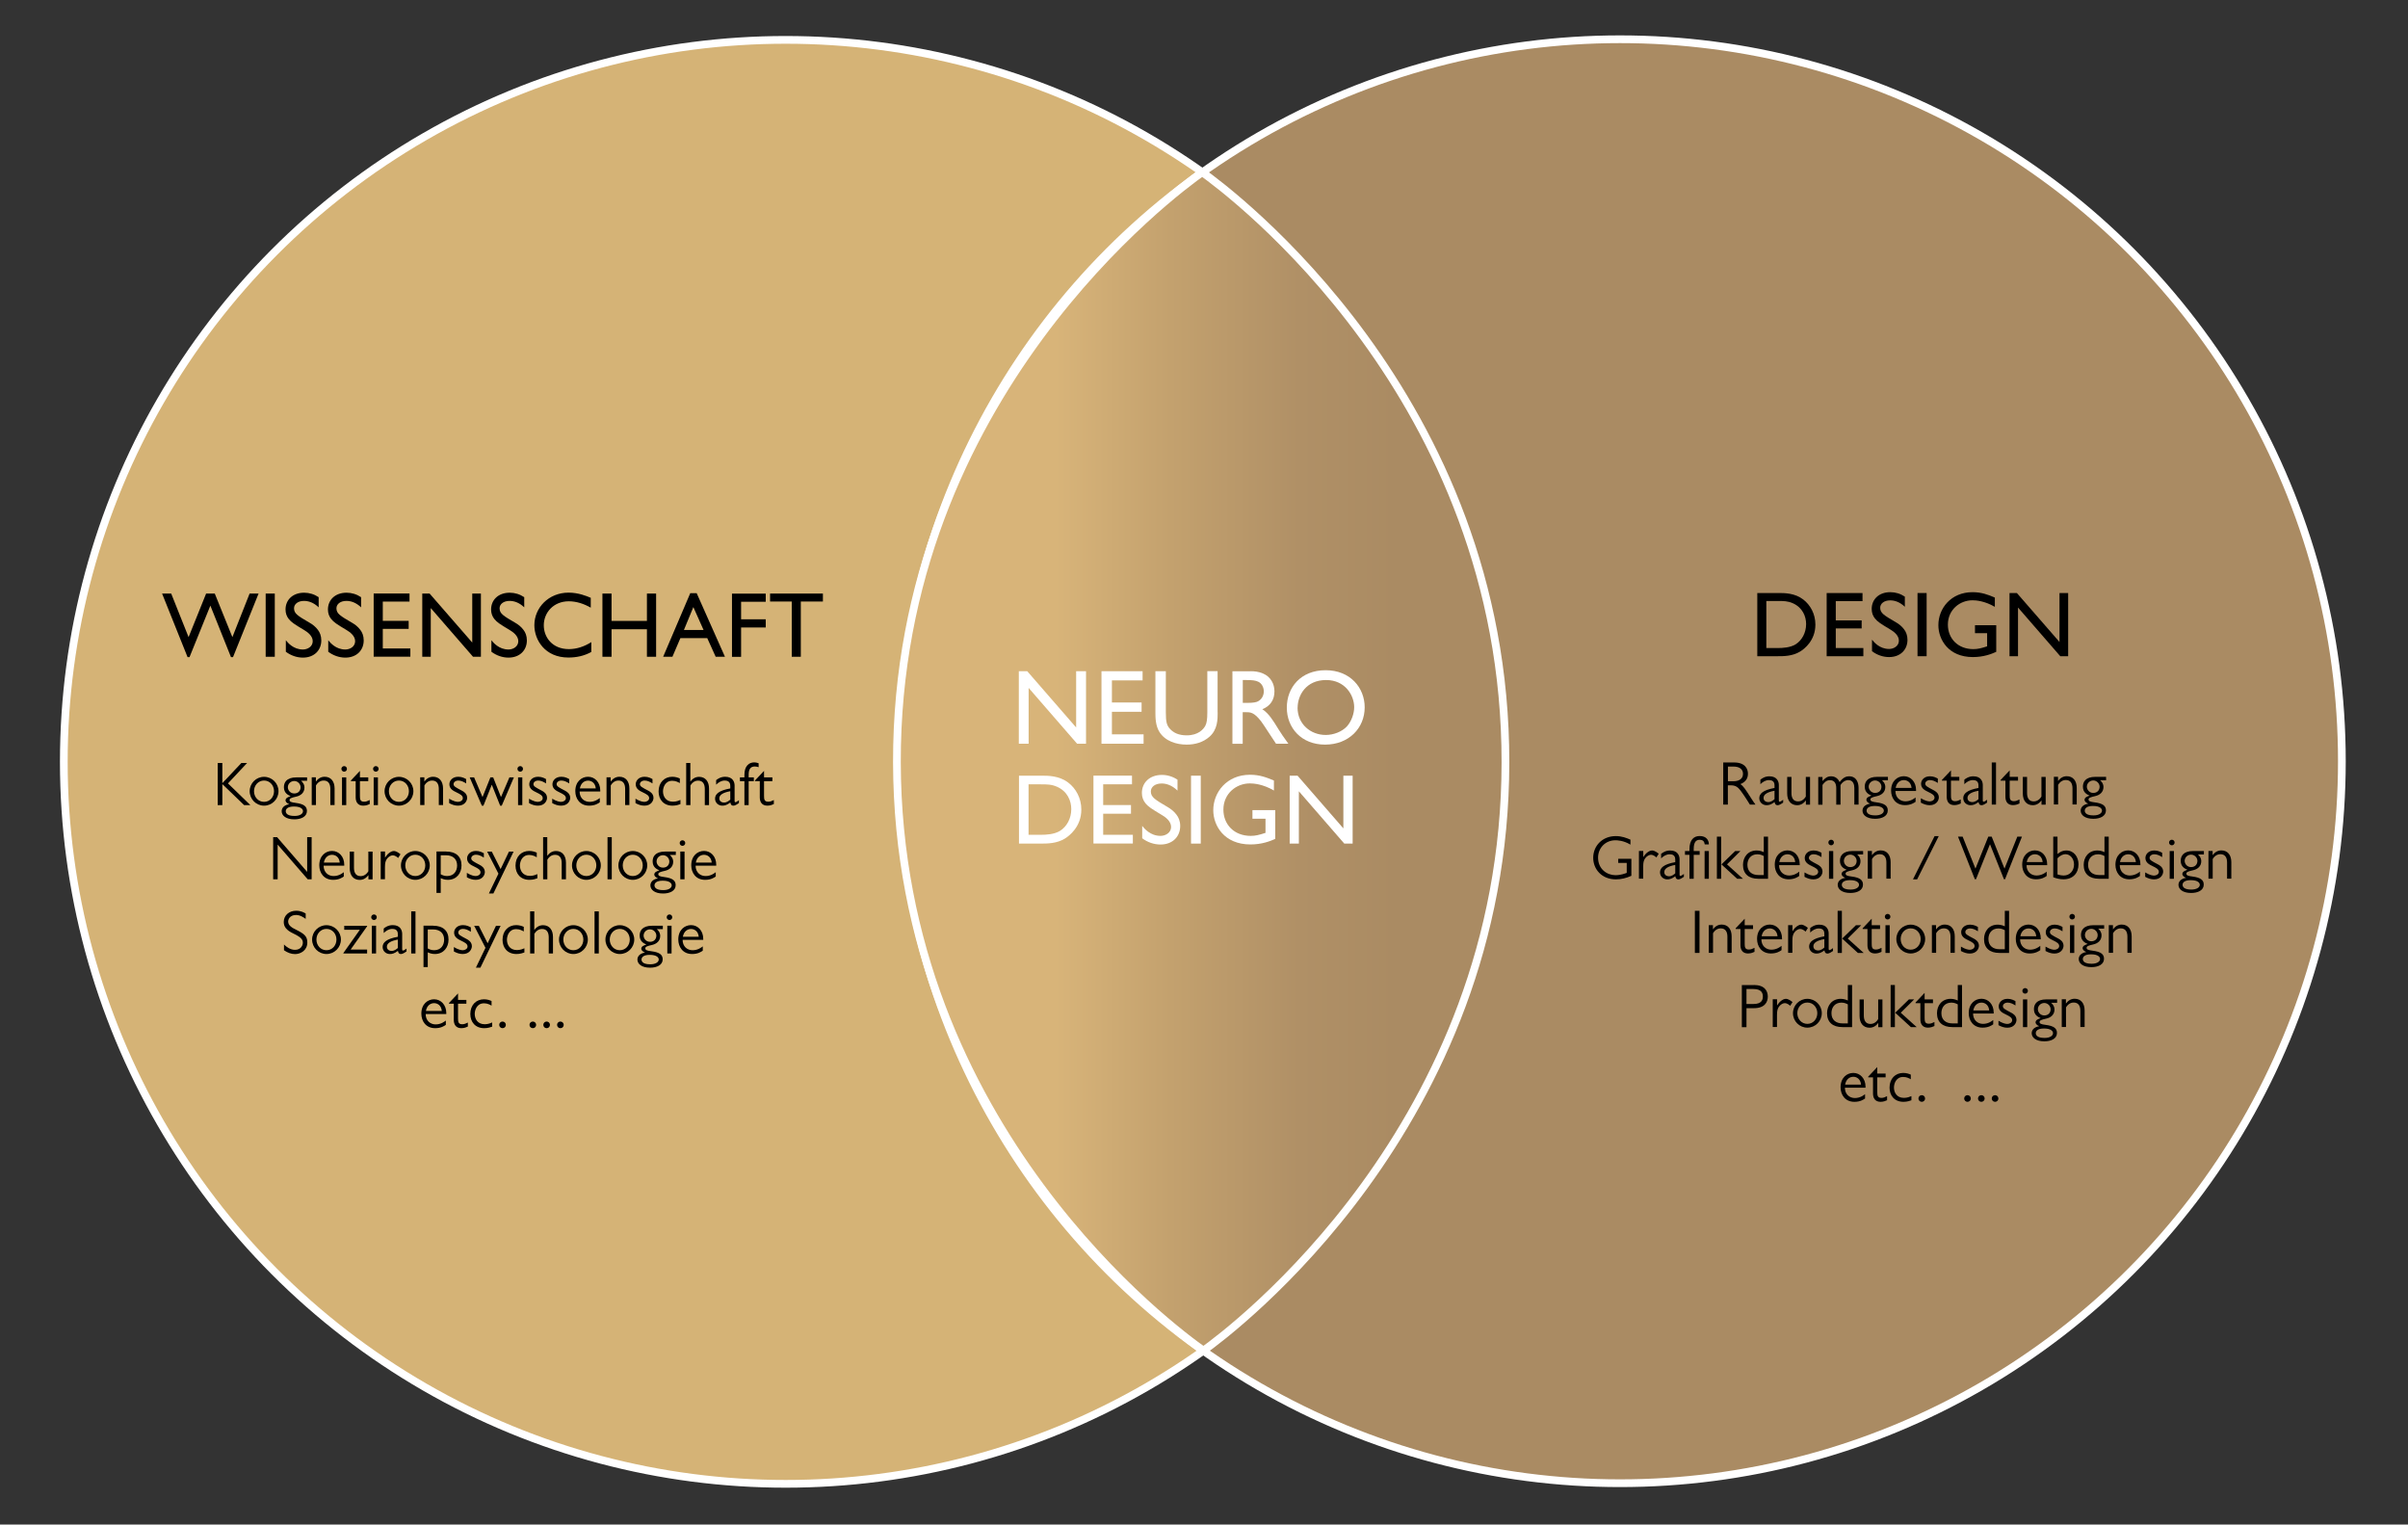 <?xml version="1.0" encoding="UTF-8"?><svg id="uuid-6f20961a-6d5f-46be-99ed-b4229afb2d57" xmlns="http://www.w3.org/2000/svg" xmlns:xlink="http://www.w3.org/1999/xlink" viewBox="0 0 311.7 197.31"><rect x="0" y="0" width="311.7" height="197.31" fill="#333333" stroke="none"/><defs><linearGradient id="uuid-d4792880-94dc-489b-bf44-1c4db0942a21" x1="116.1" y1="98.55" x2="194.87" y2="98.55" gradientUnits="userSpaceOnUse"><stop offset=".26" stop-color="#d8b479"/><stop offset=".45" stop-color="#c3a16e"/><stop offset=".66" stop-color="#b09066"/><stop offset=".82" stop-color="#aa8b63"/></linearGradient></defs><circle cx="101.7" cy="98.6" r="93.44" fill="#d5b376" stroke="#fff" stroke-miterlimit="10"/><circle cx="209.7" cy="98.52" r="93.44" fill="#aa8b63" stroke="#fff" stroke-miterlimit="10"/><path d="m155.62,22.29c3.5,2.5,39.29,29.07,39.25,76.38-.03,47.1-35.55,73.58-39.09,76.13-3.41-2.39-39.58-28.75-39.68-76.13-.09-47.48,36.14-74,39.51-76.38Z" fill="url(#uuid-d4792880-94dc-489b-bf44-1c4db0942a21)" stroke="#fff" stroke-miterlimit="10"/><path d="m140.58,96.25h-1.16l-6.27-7.22v7.22h-1.27v-9.38h1.09l6.33,7.28v-7.28h1.28v9.38Z" fill="#fff" stroke-width="0"/><path d="m147.91,88.06h-3.98v2.86h3.84v1.2h-3.84v2.92h4.1v1.21h-5.45v-9.38h5.32v1.2Z" fill="#fff" stroke-width="0"/><path d="m157.62,92.19c0,.91,0,2.22-1.06,3.16-.84.74-1.89,1.02-2.96,1.02-1.32,0-2.78-.45-3.52-1.64-.52-.82-.52-1.91-.52-2.54v-5.32h1.35v5.32c0,1.24.11,1.72.59,2.2.4.41,1.02.78,2.1.78,1.51,0,2.17-.78,2.42-1.24.18-.33.26-.83.26-1.75v-5.32h1.33v5.32Z" fill="#fff" stroke-width="0"/><path d="m161.89,86.87c.44,0,1.02.04,1.61.3,1,.43,1.47,1.36,1.47,2.31,0,1.09-.55,1.91-1.57,2.31.85.56,1.38,1.43,2.09,2.59.4.65.63.96,1.28,1.87h-1.6c-.32-.45-1.62-2.5-1.93-2.9-.92-1.18-1.38-1.18-2.02-1.18h-.36v4.09h-1.33v-9.38h2.35Zm-1.02,1.14v2.96h.52c.21,0,.94,0,1.31-.14.63-.25.89-.84.89-1.35,0-.54-.28-1.05-.72-1.25-.34-.17-.78-.22-1.6-.22h-.41Z" fill="#fff" stroke-width="0"/><path d="m176.65,91.54c0,2.7-2.06,4.83-5.13,4.83s-4.95-2.17-4.95-4.79,1.82-4.84,5.02-4.84,5.06,2.28,5.06,4.8Zm-8.69.04c0,2.13,1.68,3.54,3.65,3.54,1,0,2.09-.41,2.74-1.11.59-.65.94-1.66.94-2.48,0-1.55-1.18-3.52-3.63-3.52-2.63,0-3.69,2.01-3.69,3.58Z" fill="#fff" stroke-width="0"/><path d="m134.85,100.39c.82,0,2.26,0,3.43.9.98.75,1.69,1.99,1.69,3.49,0,2.23-1.57,3.4-2.11,3.74-1.07.66-2.28.66-3.18.66h-2.78v-8.79h2.96Zm-1.71,1.12v6.53h1.62c.66,0,1.69-.05,2.44-.5.89-.55,1.47-1.62,1.47-2.82,0-1.07-.49-2.29-1.83-2.89-.72-.32-1.31-.32-2.11-.32h-1.58Z" fill="#fff" stroke-width="0"/><path d="m146.52,101.51h-3.72v2.68h3.6v1.12h-3.6v2.73h3.84v1.13h-5.1v-8.79h4.99v1.12Z" fill="#fff" stroke-width="0"/><path d="m152.42,102.32c-.75-.72-1.47-.92-2.06-.92-.86,0-1.39.46-1.39,1.02,0,.75.52,1.06,2.19,2.04.37.22.8.53,1.13.98.27.35.48.82.48,1.46,0,1.38-.99,2.4-2.55,2.4-.86,0-1.69-.3-2.37-.81v-1.6c.26.32,1.04,1.29,2.37,1.29.66,0,1.37-.41,1.37-1.16s-.75-1.28-1.16-1.52c-1.39-.84-1.79-1.08-2.18-1.57-.27-.35-.44-.76-.44-1.31,0-1.33,1.01-2.33,2.59-2.33.72,0,1.42.22,2.02.62v1.43Z" fill="#fff" stroke-width="0"/><path d="m155.43,109.18h-1.26v-8.79h1.26v8.79Z" fill="#fff" stroke-width="0"/><path d="m165.08,108.57c-.67.3-1.75.72-3.22.72-3.4,0-4.81-2.44-4.81-4.43,0-2.32,1.74-4.59,4.76-4.59,1.24,0,2.15.35,3.09.75v1.29c-1.44-.84-2.63-.92-3.12-.92-1.75,0-3.42,1.31-3.42,3.39,0,1.95,1.41,3.4,3.53,3.4.64,0,1.08-.12,1.92-.39v-1.83h-1.69v-1.11h2.95v3.71Z" fill="#fff" stroke-width="0"/><path d="m175.09,109.18h-1.08l-5.88-6.77v6.77h-1.19v-8.79h1.02l5.93,6.82v-6.82h1.2v8.79Z" fill="#fff" stroke-width="0"/><path d="m30.15,85.05h-.25l-2.67-6.67-2.7,6.67h-.25l-3.3-8.23h1.18l2.25,5.64,2.27-5.64h1.12l2.28,5.64,2.23-5.64h1.16l-3.31,8.23Z" stroke-width="0"/><path d="m35.57,85h-1.18v-8.18h1.18v8.18Z" stroke-width="0"/><path d="m41.27,78.62c-.7-.67-1.37-.85-1.92-.85-.8,0-1.29.43-1.29.95,0,.7.48.98,2.04,1.89.35.2.74.49,1.05.91.25.32.44.77.44,1.36,0,1.28-.92,2.23-2.38,2.23-.8,0-1.57-.28-2.21-.76v-1.49c.24.3.97,1.2,2.21,1.2.61,0,1.27-.38,1.27-1.08s-.7-1.19-1.08-1.42c-1.3-.78-1.67-1.01-2.03-1.46-.25-.32-.41-.71-.41-1.22,0-1.24.93-2.17,2.41-2.17.67,0,1.32.2,1.88.58v1.33Z" stroke-width="0"/><path d="m46.76,78.62c-.7-.67-1.37-.85-1.92-.85-.8,0-1.29.43-1.29.95,0,.7.48.98,2.04,1.89.35.2.74.49,1.05.91.25.32.44.77.44,1.36,0,1.28-.92,2.23-2.38,2.23-.8,0-1.57-.28-2.21-.76v-1.49c.24.3.97,1.2,2.21,1.2.61,0,1.27-.38,1.27-1.08s-.7-1.19-1.08-1.42c-1.3-.78-1.67-1.01-2.03-1.46-.25-.32-.41-.71-.41-1.22,0-1.24.93-2.17,2.41-2.17.67,0,1.32.2,1.88.58v1.33Z" stroke-width="0"/><path d="m53.02,77.86h-3.47v2.49h3.35v1.04h-3.35v2.54h3.57v1.06h-4.75v-8.18h4.64v1.04Z" stroke-width="0"/><path d="m62.24,85h-1.01l-5.47-6.3v6.3h-1.1v-8.18h.95l5.52,6.34v-6.34h1.12v8.18Z" stroke-width="0"/><path d="m67.88,78.62c-.7-.67-1.37-.85-1.92-.85-.8,0-1.29.43-1.29.95,0,.7.48.98,2.04,1.89.35.2.74.49,1.05.91.25.32.44.77.44,1.36,0,1.28-.92,2.23-2.38,2.23-.8,0-1.57-.28-2.21-.76v-1.49c.24.3.97,1.2,2.21,1.2.61,0,1.27-.38,1.27-1.08s-.7-1.19-1.08-1.42c-1.3-.78-1.67-1.01-2.03-1.46-.25-.32-.41-.71-.41-1.22,0-1.24.93-2.17,2.41-2.17.67,0,1.32.2,1.88.58v1.33Z" stroke-width="0"/><path d="m76.46,78.64c-.86-.49-1.84-.82-2.83-.82-1.98,0-3.24,1.46-3.24,3.11,0,1.52,1.08,3.08,3.25,3.08,1.03,0,2.04-.35,2.9-.91v1.28c-.95.52-1.93.72-2.97.72-3.03,0-4.4-2.28-4.4-4.19,0-2.25,1.84-4.21,4.43-4.21,1.26,0,2.34.44,2.87.67v1.26Z" stroke-width="0"/><path d="m84.93,85h-1.19v-3.56h-4.58v3.56h-1.18v-8.18h1.18v3.54h4.58v-3.54h1.19v8.18Z" stroke-width="0"/><path d="m93.84,85h-1.2l-1.09-2.41h-3.48l-1.03,2.41h-1.2l3.51-8.23h.83l3.66,8.23Zm-2.77-3.47l-1.32-2.96-1.22,2.96h2.54Z" stroke-width="0"/><path d="m99.12,77.88h-3.19v2.27h3.19v1.06h-3.19v3.8h-1.18v-8.18h4.37v1.06Z" stroke-width="0"/><path d="m106.51,77.85h-2.85v7.15h-1.17v-7.15h-2.81v-1.03h6.84v1.03Z" stroke-width="0"/><path d="m29.51,101.39l2.9,2.81h-.81l-2.82-2.72v2.72h-.6v-5.45h.6v2.61l2.46-2.61h.74l-2.48,2.65Z" stroke-width="0"/><path d="m36.05,102.4c0,1.03-.84,1.87-1.87,1.87s-1.86-.84-1.86-1.87.83-1.86,1.86-1.86,1.87.83,1.87,1.86Zm-3.17,0c0,.76.55,1.38,1.3,1.38s1.29-.62,1.29-1.38-.54-1.38-1.29-1.38-1.3.62-1.3,1.38Z" stroke-width="0"/><path d="m39.75,101.05h-.78c.16.14.44.42.44.88,0,.65-.47,1.04-1.06,1.17-.61.14-.87.22-.87.44,0,.21.2.3.78.37,1.08.14,1.47.46,1.47,1.05,0,.74-.76,1.08-1.63,1.08-1.09,0-1.64-.49-1.64-1.05,0-.31.18-.77.98-.91-.35-.13-.48-.36-.48-.48,0-.33.33-.44.66-.56-.33-.14-.87-.4-.87-1.16,0-.56.28-1.27,1.63-1.27h1.37v.44Zm-1.7,3.33c-.87,0-1.06.36-1.06.6,0,.57.78.62,1.14.62.7,0,1.09-.28,1.09-.62,0-.23-.22-.6-1.17-.6Zm.04-3.3c-.46,0-.83.36-.83.81,0,.35.29.8.83.8s.82-.37.82-.8-.37-.81-.82-.81Z" stroke-width="0"/><path d="m40.89,100.61v.54c.26-.35.62-.62,1.13-.62.81,0,1.29.59,1.29,1.52v2.14h-.55v-2.09c0-.61-.23-1.08-.86-1.08-.21,0-.66.06-1,.63v2.54h-.55v-3.59h.55Z" stroke-width="0"/><path d="m44.91,99.51c0,.2-.16.36-.36.36s-.36-.16-.36-.36.16-.36.36-.36.36.16.36.36Zm-.09,4.69h-.55v-3.59h.55v3.59Z" stroke-width="0"/><path d="m45.42,101.01l1.17-1.24v.84h1.08v.49h-1.08v1.88c0,.46.03.78.54.78.28,0,.46-.09.73-.22v.52c-.15.07-.45.21-.84.21-.72,0-.98-.5-.98-1.07v-2.1h-.62v-.09Z" stroke-width="0"/><path d="m49.01,99.51c0,.2-.16.36-.36.36s-.36-.16-.36-.36.16-.36.36-.36.36.16.36.36Zm-.09,4.69h-.55v-3.59h.55v3.59Z" stroke-width="0"/><path d="m53.51,102.4c0,1.03-.84,1.87-1.87,1.87s-1.86-.84-1.86-1.87.83-1.86,1.86-1.86,1.87.83,1.87,1.86Zm-3.17,0c0,.76.55,1.38,1.3,1.38s1.29-.62,1.29-1.38-.54-1.38-1.29-1.38-1.3.62-1.3,1.38Z" stroke-width="0"/><path d="m54.93,100.61v.54c.26-.35.62-.62,1.13-.62.81,0,1.29.59,1.29,1.52v2.14h-.55v-2.09c0-.61-.23-1.08-.86-1.08-.21,0-.66.06-1,.63v2.54h-.55v-3.59h.55Z" stroke-width="0"/><path d="m60.34,101.39c-.35-.22-.66-.37-1.02-.37s-.61.22-.61.46c0,.29.25.41,1.1.86.19.1.66.36.66.92,0,.36-.29,1.01-1.18,1.01-.42,0-.78-.13-1.15-.33v-.57c.59.36.97.41,1.16.41.28,0,.61-.18.61-.48,0-.34-.33-.51-.8-.74-.44-.21-.94-.46-.94-1.06,0-.44.36-.97,1.15-.97.5,0,.84.2,1.02.3v.55Z" stroke-width="0"/><path d="m64.95,104.27h-.21l-1.08-2.71-1.08,2.71h-.21l-1.57-3.66h.57l1.09,2.55,1.02-2.55h.36l1.01,2.55,1.09-2.55h.58l-1.57,3.66Z" stroke-width="0"/><path d="m67.7,99.51c0,.2-.16.36-.36.36s-.36-.16-.36-.36.16-.36.36-.36.36.16.36.36Zm-.09,4.69h-.55v-3.59h.55v3.59Z" stroke-width="0"/><path d="m70.68,101.39c-.35-.22-.66-.37-1.02-.37s-.61.22-.61.46c0,.29.25.41,1.1.86.19.1.66.36.66.92,0,.36-.29,1.01-1.18,1.01-.42,0-.78-.13-1.15-.33v-.57c.59.36.97.41,1.16.41.28,0,.61-.18.61-.48,0-.34-.33-.51-.8-.74-.44-.21-.94-.46-.94-1.06,0-.44.36-.97,1.15-.97.5,0,.84.2,1.02.3v.55Z" stroke-width="0"/><path d="m73.68,101.39c-.35-.22-.66-.37-1.02-.37s-.61.22-.61.46c0,.29.25.41,1.1.86.19.1.66.36.66.92,0,.36-.29,1.01-1.18,1.01-.42,0-.78-.13-1.15-.33v-.57c.59.36.97.41,1.16.41.28,0,.61-.18.61-.48,0-.34-.33-.51-.8-.74-.44-.21-.94-.46-.94-1.06,0-.44.36-.97,1.15-.97.5,0,.84.2,1.02.3v.55Z" stroke-width="0"/><path d="m77.69,102.44h-2.66c0,.86.6,1.34,1.29,1.34s1.14-.36,1.32-.5v.56c-.22.15-.62.43-1.38.43-1.2,0-1.79-.91-1.79-1.88,0-1.25.83-1.86,1.65-1.86.89,0,1.58.73,1.58,1.78v.13Zm-.57-.4c-.08-.78-.61-1.01-1-1.01-.45,0-.93.29-1.06,1.01h2.06Z" stroke-width="0"/><path d="m79.05,100.61v.54c.26-.35.62-.62,1.13-.62.81,0,1.29.59,1.29,1.52v2.14h-.55v-2.09c0-.61-.23-1.08-.86-1.08-.21,0-.66.06-1,.63v2.54h-.55v-3.59h.55Z" stroke-width="0"/><path d="m84.46,101.39c-.35-.22-.66-.37-1.02-.37s-.61.22-.61.46c0,.29.25.41,1.1.86.19.1.66.36.66.92,0,.36-.29,1.01-1.18,1.01-.42,0-.78-.13-1.15-.33v-.57c.59.36.97.41,1.16.41.28,0,.61-.18.61-.48,0-.34-.33-.51-.8-.74-.44-.21-.94-.46-.94-1.06,0-.44.36-.97,1.15-.97.5,0,.84.2,1.02.3v.55Z" stroke-width="0"/><path d="m88,101.35c-.21-.12-.53-.3-.98-.3-.95,0-1.2.9-1.2,1.37,0,.6.33,1.34,1.3,1.34.44,0,.8-.16.96-.23v.54c-.17.06-.54.2-1.02.2-1.17,0-1.81-.8-1.81-1.84,0-1.18.77-1.9,1.77-1.9.43,0,.75.12.98.22v.59Z" stroke-width="0"/><path d="m89.36,98.75v2.41c.26-.35.62-.62,1.13-.62.81,0,1.29.59,1.29,1.52v2.14h-.55v-2.09c0-.61-.23-1.08-.86-1.08-.21,0-.66.06-1,.63v2.54h-.55v-5.45h.55Z" stroke-width="0"/><path d="m95.64,103.94c-.45.32-.62.33-.71.33-.3,0-.36-.24-.39-.41-.45.34-.73.41-1.05.41-.5,0-.93-.38-.93-.91,0-.58.48-1.05,1.97-1.32v-.32c0-.23-.04-.7-.71-.7-.47,0-.81.24-1.12.53v-.58c.18-.15.58-.44,1.17-.44,1.02,0,1.22.72,1.22,1.13v1.97c0,.15.02.19.1.19.07,0,.25-.08.46-.26v.38Zm-1.11-1.54c-.92.17-1.42.47-1.42.92s.4.55.61.55c.38,0,.67-.26.81-.38v-1.09Z" stroke-width="0"/><path d="m98.21,99.3c-.13-.05-.28-.1-.5-.1-.55,0-.8.33-.8,1.06v.35h.67v.49h-.67v3.1h-.55v-3.1h-.58v-.49h.58v-.34c0-1.16.62-1.6,1.25-1.6.25,0,.43.06.59.11v.51Z" stroke-width="0"/><path d="m97.73,101.01l1.17-1.24v.84h1.08v.49h-1.08v1.88c0,.46.03.78.54.78.28,0,.46-.09.73-.22v.52c-.15.07-.45.21-.84.21-.72,0-.98-.5-.98-1.07v-2.1h-.62v-.09Z" stroke-width="0"/><path d="m40.34,113.8h-.51l-3.89-4.49v4.49h-.58v-5.45h.51l3.89,4.49v-4.49h.58v5.45Z" stroke-width="0"/><path d="m44.55,112.04h-2.66c0,.86.6,1.34,1.29,1.34s1.14-.36,1.32-.5v.56c-.22.15-.62.43-1.38.43-1.2,0-1.79-.91-1.79-1.88,0-1.25.83-1.86,1.65-1.86.89,0,1.58.73,1.58,1.78v.13Zm-.57-.4c-.08-.78-.61-1.01-1-1.01-.45,0-.93.29-1.06,1.01h2.06Z" stroke-width="0"/><path d="m47.69,113.8v-.54c-.26.35-.62.62-1.13.62-.81,0-1.29-.59-1.29-1.52v-2.14h.55v2.09c0,.61.23,1.08.86,1.08.21,0,.66-.06,1-.63v-2.54h.55v3.59h-.55Z" stroke-width="0"/><path d="m49.84,110.21v.79c.1-.15.3-.46.6-.66.07-.05.3-.2.54-.2.34,0,.72.31.86.42l-.3.48c-.12-.1-.38-.34-.7-.34s-.71.29-.88.68c-.13.29-.13.68-.13.86v1.55h-.55v-3.59h.55Z" stroke-width="0"/><path d="m55.63,112c0,1.03-.84,1.87-1.87,1.87s-1.86-.84-1.86-1.87.83-1.86,1.86-1.86,1.87.83,1.87,1.86Zm-3.17,0c0,.76.55,1.38,1.3,1.38s1.29-.62,1.29-1.38-.54-1.38-1.29-1.38-1.3.62-1.3,1.38Z" stroke-width="0"/><path d="m57.76,110.21c1.25,0,1.98.64,1.98,1.79,0,1.01-.63,1.87-1.78,1.87-.44,0-.76-.15-.91-.22v1.91h-.55v-5.36h1.26Zm-.71,2.94c.13.07.42.23.82.23.89,0,1.3-.65,1.3-1.37,0-.86-.58-1.32-1.42-1.32h-.7v2.46Z" stroke-width="0"/><path d="m62.63,110.99c-.35-.22-.66-.37-1.02-.37s-.61.22-.61.46c0,.29.25.41,1.1.86.19.1.66.36.66.92,0,.36-.29,1.01-1.18,1.01-.42,0-.78-.13-1.15-.33v-.57c.59.36.97.41,1.16.41.28,0,.61-.18.61-.48,0-.34-.33-.51-.8-.74-.44-.21-.94-.46-.94-1.06,0-.44.36-.97,1.15-.97.5,0,.84.2,1.02.3v.55Z" stroke-width="0"/><path d="m63.87,115.64h-.59l1.24-2.57-1.46-2.85h.6l1.14,2.26,1.08-2.26h.6l-2.62,5.43Z" stroke-width="0"/><path d="m69.48,110.95c-.21-.12-.53-.3-.98-.3-.95,0-1.2.9-1.2,1.37,0,.6.33,1.34,1.3,1.34.44,0,.8-.16.96-.23v.54c-.17.06-.54.2-1.02.2-1.17,0-1.81-.8-1.81-1.84,0-1.18.77-1.9,1.77-1.9.43,0,.75.12.98.22v.59Z" stroke-width="0"/><path d="m70.84,108.35v2.41c.26-.35.62-.62,1.13-.62.81,0,1.29.59,1.29,1.52v2.14h-.55v-2.09c0-.61-.23-1.08-.86-1.08-.21,0-.66.06-1,.63v2.54h-.55v-5.45h.55Z" stroke-width="0"/><path d="m77.77,112c0,1.03-.84,1.87-1.87,1.87s-1.86-.84-1.86-1.87.83-1.86,1.86-1.86,1.87.83,1.87,1.86Zm-3.17,0c0,.76.55,1.38,1.3,1.38s1.29-.62,1.29-1.38-.54-1.38-1.29-1.38-1.3.62-1.3,1.38Z" stroke-width="0"/><path d="m79.19,113.8h-.55v-5.45h.55v5.45Z" stroke-width="0"/><path d="m83.78,112c0,1.03-.84,1.87-1.87,1.87s-1.86-.84-1.86-1.87.83-1.86,1.86-1.86,1.87.83,1.87,1.86Zm-3.17,0c0,.76.55,1.38,1.3,1.38s1.29-.62,1.29-1.38-.54-1.38-1.29-1.38-1.3.62-1.3,1.38Z" stroke-width="0"/><path d="m87.48,110.65h-.78c.16.14.44.42.44.88,0,.65-.47,1.04-1.06,1.17-.61.14-.87.22-.87.44,0,.21.2.3.78.37,1.08.14,1.47.46,1.47,1.05,0,.74-.76,1.08-1.63,1.08-1.09,0-1.64-.49-1.64-1.05,0-.31.18-.77.98-.91-.35-.13-.48-.36-.48-.48,0-.33.33-.44.66-.56-.33-.14-.87-.4-.87-1.16,0-.56.28-1.27,1.63-1.27h1.37v.44Zm-1.7,3.33c-.87,0-1.06.36-1.06.6,0,.57.78.62,1.13.62.7,0,1.1-.28,1.1-.62,0-.23-.22-.6-1.17-.6Zm.04-3.3c-.46,0-.83.36-.83.81,0,.35.29.8.83.8s.82-.37.82-.8-.37-.81-.82-.81Z" stroke-width="0"/><path d="m88.7,109.11c0,.2-.16.36-.36.36s-.36-.16-.36-.36.16-.36.36-.36.36.16.36.36Zm-.09,4.69h-.55v-3.59h.55v3.59Z" stroke-width="0"/><path d="m92.7,112.04h-2.66c0,.86.6,1.34,1.29,1.34s1.14-.36,1.32-.5v.56c-.22.15-.62.43-1.38.43-1.2,0-1.79-.91-1.79-1.88,0-1.25.83-1.86,1.65-1.86.89,0,1.58.73,1.58,1.78v.13Zm-.57-.4c-.08-.78-.61-1.01-1-1.01-.45,0-.93.29-1.06,1.01h2.06Z" stroke-width="0"/><path d="m39.56,118.92c-.25-.18-.69-.5-1.24-.5-.86,0-1.02.64-1.02.84,0,.55.55.83,1.03,1.07,1.06.53,1.45.84,1.45,1.65,0,1.03-.88,1.5-1.59,1.5-.51,0-1.01-.2-1.43-.5v-.74c.29.29.81.69,1.42.69.77,0,1.02-.58,1.02-.91,0-.34-.1-.67-1.22-1.2-.92-.43-1.25-.89-1.25-1.5,0-.86.7-1.45,1.61-1.45.61,0,1.02.23,1.23.36v.68Z" stroke-width="0"/><path d="m44.13,121.6c0,1.03-.84,1.87-1.87,1.87s-1.86-.84-1.86-1.87.83-1.86,1.86-1.86,1.87.83,1.87,1.86Zm-3.17,0c0,.76.55,1.38,1.3,1.38s1.29-.62,1.29-1.38-.54-1.38-1.29-1.38-1.3.62-1.3,1.38Z" stroke-width="0"/><path d="m47.52,119.81v.07l-2.13,3.01h2.13v.51h-3.07v-.06l2.13-3.01h-2.02v-.51h2.97Z" stroke-width="0"/><path d="m48.77,118.71c0,.2-.16.36-.36.36s-.36-.16-.36-.36.16-.36.36-.36.36.16.36.36Zm-.09,4.69h-.55v-3.59h.55v3.59Z" stroke-width="0"/><path d="m52.61,123.14c-.45.32-.62.33-.71.33-.3,0-.36-.24-.39-.41-.45.34-.73.41-1.05.41-.5,0-.93-.38-.93-.91,0-.58.48-1.05,1.97-1.32v-.32c0-.23-.04-.7-.71-.7-.47,0-.81.24-1.12.53v-.58c.18-.15.58-.44,1.17-.44,1.02,0,1.22.72,1.22,1.13v1.97c0,.15.02.19.1.19.07,0,.25-.08.46-.26v.38Zm-1.11-1.54c-.92.17-1.42.47-1.42.92s.4.55.61.55c.38,0,.67-.26.81-.38v-1.09Z" stroke-width="0"/><path d="m53.78,123.4h-.55v-5.45h.55v5.45Z" stroke-width="0"/><path d="m56.08,119.81c1.25,0,1.98.64,1.98,1.79,0,1.01-.63,1.87-1.78,1.87-.44,0-.76-.15-.91-.22v1.91h-.55v-5.36h1.26Zm-.71,2.94c.13.07.42.23.82.23.89,0,1.3-.65,1.3-1.37,0-.86-.58-1.32-1.42-1.32h-.7v2.46Z" stroke-width="0"/><path d="m60.95,120.59c-.35-.22-.66-.37-1.02-.37s-.61.22-.61.46c0,.29.25.41,1.1.86.19.1.66.36.66.92,0,.36-.29,1.01-1.18,1.01-.42,0-.78-.13-1.15-.33v-.57c.59.36.97.41,1.16.41.28,0,.61-.18.61-.48,0-.34-.33-.51-.8-.74-.44-.21-.94-.46-.94-1.06,0-.44.36-.97,1.15-.97.5,0,.84.2,1.02.3v.55Z" stroke-width="0"/><path d="m62.19,125.24h-.59l1.24-2.57-1.46-2.85h.6l1.14,2.26,1.08-2.26h.6l-2.62,5.43Z" stroke-width="0"/><path d="m67.8,120.55c-.21-.12-.53-.3-.98-.3-.95,0-1.2.9-1.2,1.37,0,.6.33,1.34,1.3,1.34.44,0,.8-.16.96-.23v.54c-.17.06-.54.2-1.02.2-1.17,0-1.81-.8-1.81-1.84,0-1.18.77-1.9,1.77-1.9.43,0,.75.12.98.22v.59Z" stroke-width="0"/><path d="m69.16,117.95v2.41c.26-.35.62-.62,1.13-.62.81,0,1.29.59,1.29,1.52v2.14h-.55v-2.09c0-.61-.23-1.08-.86-1.08-.21,0-.66.06-1,.63v2.54h-.55v-5.45h.55Z" stroke-width="0"/><path d="m76.09,121.6c0,1.03-.84,1.87-1.87,1.87s-1.86-.84-1.86-1.87.83-1.86,1.86-1.86,1.87.83,1.87,1.86Zm-3.17,0c0,.76.55,1.38,1.3,1.38s1.29-.62,1.29-1.38-.54-1.38-1.29-1.38-1.3.62-1.3,1.38Z" stroke-width="0"/><path d="m77.51,123.4h-.55v-5.45h.55v5.45Z" stroke-width="0"/><path d="m82.1,121.6c0,1.03-.84,1.87-1.87,1.87s-1.86-.84-1.86-1.87.83-1.86,1.86-1.86,1.87.83,1.87,1.86Zm-3.17,0c0,.76.55,1.38,1.3,1.38s1.29-.62,1.29-1.38-.54-1.38-1.29-1.38-1.3.62-1.3,1.38Z" stroke-width="0"/><path d="m85.8,120.25h-.78c.16.14.44.42.44.88,0,.65-.47,1.04-1.06,1.17-.61.14-.87.22-.87.44,0,.21.2.3.78.37,1.08.14,1.47.46,1.47,1.05,0,.74-.76,1.08-1.63,1.08-1.09,0-1.64-.49-1.64-1.05,0-.31.18-.77.98-.91-.35-.13-.48-.36-.48-.48,0-.33.33-.44.66-.56-.33-.14-.87-.4-.87-1.16,0-.56.28-1.27,1.63-1.27h1.37v.44Zm-1.7,3.33c-.87,0-1.06.36-1.06.6,0,.57.78.62,1.13.62.7,0,1.1-.28,1.1-.62,0-.23-.22-.6-1.17-.6Zm.04-3.3c-.46,0-.83.36-.83.81,0,.35.29.8.83.8s.82-.37.82-.8-.37-.81-.82-.81Z" stroke-width="0"/><path d="m87.02,118.71c0,.2-.16.36-.36.36s-.36-.16-.36-.36.16-.36.36-.36.36.16.36.36Zm-.09,4.69h-.55v-3.59h.55v3.59Z" stroke-width="0"/><path d="m91.02,121.64h-2.66c0,.86.6,1.34,1.29,1.34s1.14-.36,1.32-.5v.56c-.22.15-.62.43-1.38.43-1.2,0-1.79-.91-1.79-1.88,0-1.25.83-1.86,1.65-1.86.89,0,1.58.73,1.58,1.78v.13Zm-.57-.4c-.08-.78-.61-1.01-1-1.01-.45,0-.93.29-1.06,1.01h2.06Z" stroke-width="0"/><path d="m57.76,131.24h-2.66c0,.86.6,1.34,1.29,1.34s1.14-.36,1.32-.5v.56c-.22.15-.62.43-1.38.43-1.2,0-1.79-.91-1.79-1.88,0-1.25.83-1.86,1.65-1.86.89,0,1.58.73,1.58,1.78v.13Zm-.57-.4c-.08-.78-.61-1.01-1-1.01-.45,0-.93.29-1.06,1.01h2.06Z" stroke-width="0"/><path d="m58.12,129.81l1.17-1.24v.84h1.08v.49h-1.08v1.88c0,.46.03.78.54.78.28,0,.46-.09.73-.22v.52c-.15.07-.45.21-.84.21-.72,0-.98-.5-.98-1.07v-2.1h-.62v-.09Z" stroke-width="0"/><path d="m63.63,130.15c-.21-.12-.53-.3-.98-.3-.95,0-1.2.9-1.2,1.37,0,.6.33,1.34,1.3,1.34.44,0,.8-.16.96-.23v.54c-.17.06-.54.2-1.02.2-1.17,0-1.81-.8-1.81-1.84,0-1.18.77-1.9,1.77-1.9.43,0,.75.12.98.22v.59Z" stroke-width="0"/><path d="m65.48,132.64c0,.24-.19.43-.43.43s-.43-.19-.43-.43.19-.43.43-.43.43.19.43.43Z" stroke-width="0"/><path d="m69.4,132.64c0,.24-.19.43-.43.43s-.43-.19-.43-.43.19-.43.43-.43.43.19.43.43Z" stroke-width="0"/><path d="m71.19,132.64c0,.24-.19.43-.43.43s-.43-.19-.43-.43.19-.43.43-.43.43.19.43.43Z" stroke-width="0"/><path d="m72.97,132.64c0,.24-.19.43-.43.43s-.43-.19-.43-.43.19-.43.43-.43.43.19.43.43Z" stroke-width="0"/><path d="m230.23,76.75c.77,0,2.1,0,3.19.84.91.7,1.57,1.85,1.57,3.25,0,2.08-1.46,3.17-1.97,3.48-1,.61-2.12.61-2.96.61h-2.59v-8.18h2.76Zm-1.59,1.04v6.08h1.51c.61,0,1.57-.05,2.27-.47.83-.52,1.37-1.51,1.37-2.63,0-1-.46-2.13-1.7-2.69-.67-.3-1.22-.3-1.97-.3h-1.47Z" stroke-width="0"/><path d="m241.1,77.8h-3.47v2.49h3.35v1.04h-3.35v2.54h3.57v1.06h-4.75v-8.18h4.64v1.04Z" stroke-width="0"/><path d="m246.59,78.55c-.7-.67-1.37-.85-1.92-.85-.8,0-1.29.43-1.29.95,0,.7.48.98,2.04,1.89.35.2.74.49,1.05.91.25.32.44.77.44,1.36,0,1.28-.92,2.23-2.38,2.23-.8,0-1.57-.28-2.21-.76v-1.49c.24.3.97,1.2,2.21,1.2.61,0,1.27-.38,1.27-1.08s-.7-1.19-1.08-1.42c-1.3-.78-1.67-1.01-2.03-1.46-.25-.32-.41-.71-.41-1.22,0-1.24.93-2.17,2.41-2.17.67,0,1.32.2,1.88.58v1.33Z" stroke-width="0"/><path d="m249.39,84.93h-1.18v-8.18h1.18v8.18Z" stroke-width="0"/><path d="m258.38,84.37c-.62.28-1.63.67-3,.67-3.17,0-4.47-2.27-4.47-4.13,0-2.16,1.62-4.27,4.43-4.27,1.15,0,2,.32,2.88.7v1.2c-1.34-.78-2.45-.85-2.9-.85-1.63,0-3.18,1.22-3.18,3.15,0,1.81,1.31,3.17,3.29,3.17.6,0,1.01-.11,1.79-.36v-1.7h-1.57v-1.03h2.75v3.45Z" stroke-width="0"/><path d="m267.7,84.93h-1.01l-5.47-6.3v6.3h-1.1v-8.18h.95l5.52,6.34v-6.34h1.12v8.18Z" stroke-width="0"/><path d="m224.46,98.68c1.42,0,1.8.81,1.8,1.46,0,.74-.46,1.14-.98,1.34.39.26.66.68,1.33,1.73.23.37.35.54.62.92h-.72l-.52-.82c-.22-.34-.46-.69-.7-1.01-.35-.45-.66-.66-1.24-.66h-.39v2.49h-.6v-5.45h1.39Zm-.79.53v1.9h.7c.78,0,1.25-.34,1.25-.96,0-.57-.42-.94-1.25-.94h-.7Z" stroke-width="0"/><path d="m230.81,103.88c-.45.32-.62.33-.71.33-.3,0-.36-.24-.39-.41-.45.34-.73.41-1.05.41-.5,0-.93-.38-.93-.91,0-.58.48-1.05,1.97-1.32v-.32c0-.23-.04-.7-.71-.7-.47,0-.81.24-1.12.53v-.58c.18-.15.58-.44,1.17-.44,1.02,0,1.22.72,1.22,1.13v1.97c0,.15.02.19.1.19.07,0,.25-.08.46-.26v.38Zm-1.11-1.54c-.92.17-1.42.47-1.42.92s.4.55.61.55c.38,0,.67-.26.81-.38v-1.09Z" stroke-width="0"/><path d="m233.76,104.13v-.54c-.26.35-.62.62-1.13.62-.81,0-1.29-.59-1.29-1.52v-2.14h.55v2.09c0,.61.23,1.08.86,1.08.21,0,.66-.06,1-.63v-2.54h.55v3.59h-.55Z" stroke-width="0"/><path d="m235.91,101.09c.33-.38.62-.62,1.12-.62.68,0,.99.51,1.1.75.47-.66.93-.75,1.22-.75,1.01,0,1.23.9,1.23,1.51v2.15h-.55v-2.15c0-.41-.13-1.02-.78-1.02-.33,0-.74.2-1.01.65v2.53h-.55v-2.13c0-.66-.26-1.04-.82-1.04-.44,0-.72.28-.96.62v2.56h-.55v-3.59h.55v.55Z" stroke-width="0"/><path d="m244.38,100.98h-.78c.16.14.44.42.44.88,0,.65-.47,1.04-1.06,1.17-.61.14-.87.22-.87.44,0,.21.2.3.78.37,1.08.14,1.47.46,1.47,1.05,0,.74-.76,1.08-1.63,1.08-1.09,0-1.64-.49-1.64-1.05,0-.31.18-.77.98-.91-.35-.13-.48-.36-.48-.48,0-.33.33-.44.66-.56-.33-.14-.87-.4-.87-1.16,0-.56.28-1.27,1.63-1.27h1.37v.44Zm-1.7,3.33c-.87,0-1.06.36-1.06.6,0,.57.78.62,1.13.62.7,0,1.1-.28,1.1-.62,0-.23-.22-.6-1.17-.6Zm.04-3.3c-.46,0-.83.36-.83.81,0,.35.29.8.83.8s.82-.37.82-.8-.37-.81-.82-.81Z" stroke-width="0"/><path d="m248.01,102.37h-2.66c0,.86.6,1.34,1.29,1.34s1.14-.36,1.32-.5v.56c-.22.15-.62.43-1.38.43-1.2,0-1.79-.91-1.79-1.88,0-1.25.83-1.86,1.65-1.86.89,0,1.58.73,1.58,1.78v.13Zm-.57-.4c-.08-.78-.61-1.01-1-1.01-.45,0-.93.29-1.06,1.01h2.06Z" stroke-width="0"/><path d="m250.84,101.33c-.35-.22-.66-.37-1.02-.37s-.61.22-.61.46c0,.29.25.41,1.1.86.19.1.66.36.66.92,0,.36-.29,1.01-1.18,1.01-.42,0-.78-.13-1.15-.33v-.57c.59.36.97.41,1.16.41.28,0,.61-.18.61-.48,0-.34-.33-.51-.8-.74-.44-.21-.94-.46-.94-1.06,0-.44.36-.97,1.15-.97.5,0,.84.2,1.02.3v.55Z" stroke-width="0"/><path d="m251.37,100.94l1.17-1.24v.84h1.08v.49h-1.08v1.88c0,.46.03.78.54.78.28,0,.46-.09.73-.22v.52c-.15.07-.45.21-.84.21-.72,0-.98-.5-.98-1.07v-2.1h-.62v-.09Z" stroke-width="0"/><path d="m257.21,103.88c-.45.32-.62.33-.71.33-.3,0-.36-.24-.39-.41-.45.34-.73.41-1.05.41-.5,0-.93-.38-.93-.91,0-.58.48-1.05,1.97-1.32v-.32c0-.23-.04-.7-.71-.7-.47,0-.81.24-1.12.53v-.58c.18-.15.58-.44,1.17-.44,1.02,0,1.22.72,1.22,1.13v1.97c0,.15.02.19.1.19.07,0,.25-.08.46-.26v.38Zm-1.11-1.54c-.92.17-1.42.47-1.42.92s.4.55.61.55c.38,0,.67-.26.81-.38v-1.09Z" stroke-width="0"/><path d="m258.37,104.13h-.55v-5.45h.55v5.45Z" stroke-width="0"/><path d="m258.97,100.94l1.17-1.24v.84h1.08v.49h-1.08v1.88c0,.46.03.78.54.78.28,0,.46-.09.73-.22v.52c-.15.07-.45.21-.84.21-.72,0-.98-.5-.98-1.07v-2.1h-.62v-.09Z" stroke-width="0"/><path d="m264.26,104.13v-.54c-.26.35-.62.62-1.13.62-.81,0-1.29-.59-1.29-1.52v-2.14h.55v2.09c0,.61.23,1.08.86,1.08.21,0,.66-.06,1-.63v-2.54h.55v3.59h-.55Z" stroke-width="0"/><path d="m266.4,100.54v.54c.26-.35.62-.62,1.13-.62.81,0,1.29.59,1.29,1.52v2.14h-.55v-2.09c0-.61-.23-1.08-.86-1.08-.21,0-.66.06-1,.63v2.54h-.55v-3.59h.55Z" stroke-width="0"/><path d="m272.62,100.98h-.78c.16.14.44.42.44.88,0,.65-.47,1.04-1.06,1.17-.61.14-.87.22-.87.44,0,.21.2.3.78.37,1.08.14,1.47.46,1.47,1.05,0,.74-.76,1.08-1.63,1.08-1.09,0-1.64-.49-1.64-1.05,0-.31.18-.77.98-.91-.35-.13-.48-.36-.48-.48,0-.33.33-.44.66-.56-.33-.14-.87-.4-.87-1.16,0-.56.28-1.27,1.63-1.27h1.37v.44Zm-1.7,3.33c-.87,0-1.06.36-1.06.6,0,.57.78.62,1.13.62.7,0,1.1-.28,1.1-.62,0-.23-.22-.6-1.17-.6Zm.04-3.3c-.46,0-.83.36-.83.81,0,.35.29.8.83.8s.82-.37.82-.8-.37-.81-.82-.81Z" stroke-width="0"/><path d="m211.04,109.31c-.88-.54-1.73-.56-1.93-.56-1.31,0-2.25,1-2.25,2.25,0,1.49,1.17,2.27,2.25,2.27.7,0,1.26-.23,1.46-.3v-1.29h-1.1v-.53h1.7v2.2c-.66.29-1.29.46-2,.46-1.85,0-2.94-1.33-2.94-2.79,0-1.54,1.17-2.81,2.93-2.81.78,0,1.37.24,1.89.46v.64Z" stroke-width="0"/><path d="m212.71,110.14v.79c.1-.15.3-.46.6-.66.07-.05.3-.2.54-.2.34,0,.72.31.86.42l-.3.48c-.12-.1-.38-.34-.7-.34s-.71.29-.88.68c-.13.29-.13.68-.13.86v1.55h-.55v-3.59h.55Z" stroke-width="0"/><path d="m217.96,113.48c-.45.32-.62.33-.71.33-.3,0-.36-.24-.39-.41-.45.34-.73.41-1.05.41-.5,0-.93-.38-.93-.91,0-.58.48-1.05,1.97-1.32v-.32c0-.23-.04-.7-.71-.7-.47,0-.81.24-1.12.53v-.58c.18-.15.58-.44,1.17-.44,1.02,0,1.22.72,1.22,1.13v1.97c0,.15.02.19.1.19.07,0,.25-.08.46-.26v.38Zm-1.11-1.54c-.92.17-1.42.47-1.42.92s.4.55.61.55c.38,0,.67-.26.81-.38v-1.09Z" stroke-width="0"/><path d="m219.24,110.14h.77v.49h-.77v3.1h-.55v-3.1h-.58v-.49h.58v-.24c0-1.22.58-1.7,1.32-1.7.88,0,1.19.55,1.19,1.09h-.53c-.06-.42-.25-.6-.66-.6s-.77.22-.77,1.18v.26Zm1.96,3.59h-.55v-3.59h.55v3.59Zm0,0h-.55v-3.59h.55v3.59Zm0,0h-.55v-3.59h.55v3.59Z" stroke-width="0"/><path d="m222.79,113.73h-.55v-5.45h.55v5.45Zm.76-1.86l2.06,1.86h-.75l-2.03-1.86,1.78-1.73h.68l-1.74,1.73Z" stroke-width="0"/><path d="m227.6,113.73c-1.25,0-1.98-.64-1.98-1.79,0-1.01.63-1.87,1.78-1.87.44,0,.76.15.91.22v-2.01h.55v5.45h-1.26Zm.71-2.94c-.13-.07-.42-.23-.82-.23-.89,0-1.3.65-1.3,1.37,0,.86.58,1.32,1.42,1.32h.7v-2.46Z" stroke-width="0"/><path d="m232.95,111.97h-2.66c0,.86.6,1.34,1.29,1.34s1.14-.36,1.32-.5v.56c-.22.15-.62.43-1.38.43-1.2,0-1.79-.91-1.79-1.88,0-1.25.83-1.86,1.65-1.86.89,0,1.58.73,1.58,1.78v.13Zm-.57-.4c-.08-.78-.61-1.01-1-1.01-.45,0-.93.29-1.06,1.01h2.06Z" stroke-width="0"/><path d="m235.78,110.93c-.35-.22-.66-.37-1.02-.37s-.61.22-.61.46c0,.29.25.41,1.1.86.19.1.66.36.66.92,0,.36-.29,1.01-1.18,1.01-.42,0-.78-.13-1.15-.33v-.57c.59.36.97.41,1.16.41.28,0,.61-.18.61-.48,0-.34-.33-.51-.8-.74-.44-.21-.94-.46-.94-1.06,0-.44.36-.97,1.15-.97.5,0,.84.2,1.02.3v.55Z" stroke-width="0"/><path d="m237.39,109.04c0,.2-.16.36-.36.36s-.36-.16-.36-.36.16-.36.36-.36.36.16.36.36Zm-.09,4.69h-.55v-3.59h.55v3.59Z" stroke-width="0"/><path d="m241.17,110.58h-.78c.16.14.44.42.44.88,0,.65-.47,1.04-1.06,1.17-.61.14-.87.22-.87.44,0,.21.2.3.78.37,1.08.14,1.47.46,1.47,1.05,0,.74-.76,1.08-1.63,1.08-1.09,0-1.64-.49-1.64-1.05,0-.31.18-.77.98-.91-.35-.13-.48-.36-.48-.48,0-.33.33-.44.66-.56-.33-.14-.87-.4-.87-1.16,0-.56.28-1.27,1.63-1.27h1.37v.44Zm-1.7,3.33c-.87,0-1.06.36-1.06.6,0,.57.78.62,1.14.62.7,0,1.09-.28,1.09-.62,0-.23-.22-.6-1.17-.6Zm.04-3.3c-.46,0-.83.36-.83.81,0,.35.29.8.83.8s.82-.37.82-.8-.37-.81-.82-.81Z" stroke-width="0"/><path d="m242.31,110.14v.54c.26-.35.62-.62,1.13-.62.81,0,1.29.59,1.29,1.52v2.14h-.55v-2.09c0-.61-.23-1.08-.86-1.08-.21,0-.66.06-1,.63v2.54h-.55v-3.59h.55Z" stroke-width="0"/><path d="m250.96,108.21l-2.8,5.6h-.54l2.8-5.6h.54Z" stroke-width="0"/><path d="m259.54,113.79h-.14l-1.81-4.53-1.81,4.53h-.15l-2.18-5.51h.6l1.66,4.14,1.66-4.14h.44l1.66,4.14,1.66-4.14h.6l-2.19,5.51Z" stroke-width="0"/><path d="m264.98,111.97h-2.66c0,.86.6,1.34,1.29,1.34s1.14-.36,1.32-.5v.56c-.22.15-.62.43-1.38.43-1.2,0-1.79-.91-1.79-1.88,0-1.25.83-1.86,1.65-1.86.89,0,1.58.73,1.58,1.78v.13Zm-.57-.4c-.08-.78-.61-1.01-1-1.01-.45,0-.93.29-1.06,1.01h2.06Z" stroke-width="0"/><path d="m265.78,108.28h.55v2.25c.18-.14.54-.46,1.14-.46,1.01,0,1.58.86,1.58,1.78,0,1.17-.74,1.95-1.94,1.95-.46,0-.91-.1-1.33-.27v-5.25Zm.55,4.89c.41.14.75.14.82.14.75,0,1.32-.6,1.32-1.42,0-.77-.5-1.34-1.12-1.34-.26,0-.66.14-1.02.53v2.09Z" stroke-width="0"/><path d="m271.7,113.73c-1.25,0-1.98-.64-1.98-1.79,0-1.01.63-1.87,1.78-1.87.44,0,.76.15.91.22v-2.01h.55v5.45h-1.26Zm.71-2.94c-.13-.07-.42-.23-.82-.23-.89,0-1.3.65-1.3,1.37,0,.86.58,1.32,1.42,1.32h.7v-2.46Z" stroke-width="0"/><path d="m277.05,111.97h-2.66c0,.86.6,1.34,1.29,1.34s1.14-.36,1.32-.5v.56c-.22.15-.62.43-1.38.43-1.2,0-1.79-.91-1.79-1.88,0-1.25.83-1.86,1.65-1.86.89,0,1.58.73,1.58,1.78v.13Zm-.57-.4c-.08-.78-.61-1.01-1-1.01-.45,0-.93.29-1.06,1.01h2.06Z" stroke-width="0"/><path d="m279.88,110.93c-.35-.22-.66-.37-1.02-.37s-.61.22-.61.46c0,.29.25.41,1.1.86.19.1.66.36.66.92,0,.36-.29,1.01-1.18,1.01-.42,0-.78-.13-1.15-.33v-.57c.59.36.97.41,1.16.41.28,0,.61-.18.61-.48,0-.34-.33-.51-.8-.74-.44-.21-.94-.46-.94-1.06,0-.44.36-.97,1.15-.97.5,0,.84.2,1.02.3v.55Z" stroke-width="0"/><path d="m281.49,109.04c0,.2-.16.36-.36.36s-.36-.16-.36-.36.16-.36.36-.36.36.16.36.36Zm-.09,4.69h-.55v-3.59h.55v3.59Z" stroke-width="0"/><path d="m285.28,110.58h-.78c.16.14.44.42.44.88,0,.65-.47,1.04-1.06,1.17-.61.14-.87.22-.87.44,0,.21.2.3.78.37,1.08.14,1.47.46,1.47,1.05,0,.74-.76,1.08-1.63,1.08-1.09,0-1.64-.49-1.64-1.05,0-.31.18-.77.98-.91-.35-.13-.48-.36-.48-.48,0-.33.33-.44.66-.56-.33-.14-.87-.4-.87-1.16,0-.56.28-1.27,1.63-1.27h1.37v.44Zm-1.7,3.33c-.87,0-1.06.36-1.06.6,0,.57.78.62,1.13.62.7,0,1.1-.28,1.1-.62,0-.23-.22-.6-1.17-.6Zm.04-3.3c-.46,0-.83.36-.83.81,0,.35.29.8.83.8s.82-.37.82-.8-.37-.81-.82-.81Z" stroke-width="0"/><path d="m286.41,110.14v.54c.26-.35.62-.62,1.13-.62.81,0,1.29.59,1.29,1.52v2.14h-.55v-2.09c0-.61-.23-1.08-.86-1.08-.21,0-.66.06-1,.63v2.54h-.55v-3.59h.55Z" stroke-width="0"/><path d="m219.99,123.33h-.6v-5.45h.6v5.45Z" stroke-width="0"/><path d="m221.73,119.74v.54c.26-.35.62-.62,1.13-.62.81,0,1.29.59,1.29,1.52v2.14h-.55v-2.09c0-.61-.23-1.08-.86-1.08-.21,0-.66.06-1,.63v2.54h-.55v-3.59h.55Z" stroke-width="0"/><path d="m224.67,120.14l1.17-1.24v.84h1.08v.49h-1.08v1.88c0,.46.03.78.54.78.28,0,.46-.09.73-.22v.52c-.15.07-.45.21-.84.21-.72,0-.98-.5-.98-1.07v-2.1h-.62v-.09Z" stroke-width="0"/><path d="m230.66,121.57h-2.66c0,.86.6,1.34,1.29,1.34s1.14-.36,1.32-.5v.56c-.22.15-.62.43-1.38.43-1.2,0-1.79-.91-1.79-1.88,0-1.25.83-1.86,1.65-1.86.89,0,1.58.73,1.58,1.78v.13Zm-.57-.4c-.08-.78-.61-1.01-1-1.01-.45,0-.93.29-1.06,1.01h2.06Z" stroke-width="0"/><path d="m232.02,119.74v.79c.1-.15.3-.46.6-.66.07-.05.3-.2.54-.2.34,0,.72.31.86.42l-.3.48c-.12-.1-.38-.34-.7-.34s-.71.29-.88.68c-.13.29-.13.68-.13.86v1.55h-.55v-3.59h.55Z" stroke-width="0"/><path d="m237.26,123.08c-.45.32-.62.33-.71.33-.3,0-.36-.24-.39-.41-.45.34-.73.41-1.05.41-.5,0-.93-.38-.93-.91,0-.58.48-1.05,1.97-1.32v-.32c0-.23-.04-.7-.71-.7-.47,0-.81.24-1.12.53v-.58c.18-.15.58-.44,1.17-.44,1.02,0,1.22.72,1.22,1.13v1.97c0,.15.02.19.1.19.07,0,.25-.08.46-.26v.38Zm-1.11-1.54c-.92.17-1.42.47-1.42.92s.4.55.61.55c.38,0,.67-.26.81-.38v-1.09Z" stroke-width="0"/><path d="m238.42,123.33h-.55v-5.45h.55v5.45Zm.76-1.86l2.06,1.86h-.75l-2.03-1.86,1.78-1.73h.68l-1.74,1.73Z" stroke-width="0"/><path d="m241.11,120.14l1.17-1.24v.84h1.08v.49h-1.08v1.88c0,.46.03.78.54.78.28,0,.46-.09.73-.22v.52c-.15.07-.45.21-.84.21-.72,0-.98-.5-.98-1.07v-2.1h-.62v-.09Z" stroke-width="0"/><path d="m244.7,118.64c0,.2-.16.36-.36.36s-.36-.16-.36-.36.16-.36.36-.36.36.16.36.36Zm-.09,4.69h-.55v-3.59h.55v3.59Z" stroke-width="0"/><path d="m249.2,121.53c0,1.03-.84,1.87-1.87,1.87s-1.86-.84-1.86-1.87.83-1.86,1.86-1.86,1.87.83,1.87,1.86Zm-3.17,0c0,.76.55,1.38,1.3,1.38s1.29-.62,1.29-1.38-.54-1.38-1.29-1.38-1.3.62-1.3,1.38Z" stroke-width="0"/><path d="m250.61,119.74v.54c.26-.35.62-.62,1.13-.62.81,0,1.29.59,1.29,1.52v2.14h-.55v-2.09c0-.61-.23-1.08-.86-1.08-.21,0-.66.06-1,.63v2.54h-.55v-3.59h.55Z" stroke-width="0"/><path d="m256.03,120.53c-.35-.22-.66-.37-1.02-.37s-.61.22-.61.46c0,.29.25.41,1.1.86.19.1.66.36.66.92,0,.36-.29,1.01-1.18,1.01-.42,0-.78-.13-1.15-.33v-.57c.59.36.97.41,1.16.41.28,0,.61-.18.61-.48,0-.34-.33-.51-.8-.74-.44-.21-.94-.46-.94-1.06,0-.44.36-.97,1.15-.97.5,0,.84.2,1.02.3v.55Z" stroke-width="0"/><path d="m258.8,123.33c-1.25,0-1.98-.64-1.98-1.79,0-1.01.63-1.87,1.78-1.87.44,0,.76.15.91.22v-2.01h.55v5.45h-1.26Zm.71-2.94c-.13-.07-.42-.23-.82-.23-.89,0-1.3.65-1.3,1.37,0,.86.58,1.32,1.42,1.32h.7v-2.46Z" stroke-width="0"/><path d="m264.15,121.57h-2.66c0,.86.6,1.34,1.29,1.34s1.14-.36,1.32-.5v.56c-.22.15-.62.43-1.38.43-1.2,0-1.79-.91-1.79-1.88,0-1.25.83-1.86,1.65-1.86.89,0,1.58.73,1.58,1.78v.13Zm-.57-.4c-.08-.78-.61-1.01-1-1.01-.45,0-.93.29-1.06,1.01h2.06Z" stroke-width="0"/><path d="m266.98,120.53c-.35-.22-.66-.37-1.02-.37s-.61.22-.61.46c0,.29.25.41,1.1.86.19.1.66.36.66.92,0,.36-.29,1.01-1.18,1.01-.42,0-.78-.13-1.15-.33v-.57c.59.36.97.41,1.16.41.28,0,.61-.18.61-.48,0-.34-.33-.51-.8-.74-.44-.21-.94-.46-.94-1.06,0-.44.36-.97,1.15-.97.5,0,.84.2,1.02.3v.55Z" stroke-width="0"/><path d="m268.59,118.64c0,.2-.16.36-.36.36s-.36-.16-.36-.36.16-.36.36-.36.36.16.36.36Zm-.09,4.69h-.55v-3.59h.55v3.59Z" stroke-width="0"/><path d="m272.37,120.18h-.78c.16.14.44.42.44.88,0,.65-.47,1.04-1.06,1.17-.61.14-.87.22-.87.44,0,.21.2.3.78.37,1.08.14,1.47.46,1.47,1.05,0,.74-.76,1.08-1.63,1.08-1.09,0-1.64-.49-1.64-1.05,0-.31.18-.77.98-.91-.35-.13-.48-.36-.48-.48,0-.33.33-.44.66-.56-.33-.14-.87-.4-.87-1.16,0-.56.28-1.27,1.63-1.27h1.37v.44Zm-1.7,3.33c-.87,0-1.06.36-1.06.6,0,.57.78.62,1.14.62.7,0,1.09-.28,1.09-.62,0-.23-.22-.6-1.17-.6Zm.04-3.3c-.46,0-.83.36-.83.81,0,.35.29.8.83.8s.82-.37.82-.8-.37-.81-.82-.81Z" stroke-width="0"/><path d="m273.51,119.74v.54c.26-.35.62-.62,1.13-.62.81,0,1.29.59,1.29,1.52v2.14h-.55v-2.09c0-.61-.23-1.08-.86-1.08-.21,0-.66.06-1,.63v2.54h-.55v-3.59h.55Z" stroke-width="0"/><path d="m227.03,127.48c1.37,0,1.8.75,1.8,1.5s-.43,1.5-1.8,1.5h-.96v2.46h-.6v-5.45h1.56Zm-.96.53v1.93h.9c1.1,0,1.22-.58,1.22-.97s-.13-.97-1.22-.97h-.9Z" stroke-width="0"/><path d="m230.03,129.34v.79c.1-.15.3-.46.6-.66.07-.05.3-.2.54-.2.34,0,.72.31.86.42l-.3.48c-.12-.1-.38-.34-.7-.34s-.71.29-.88.68c-.13.29-.13.68-.13.86v1.55h-.55v-3.59h.55Z" stroke-width="0"/><path d="m235.82,131.13c0,1.03-.84,1.87-1.87,1.87s-1.86-.84-1.86-1.87.83-1.86,1.86-1.86,1.87.83,1.87,1.86Zm-3.17,0c0,.76.55,1.38,1.3,1.38s1.29-.62,1.29-1.38-.54-1.38-1.29-1.38-1.3.62-1.3,1.38Z" stroke-width="0"/><path d="m238.48,132.93c-1.25,0-1.98-.64-1.98-1.79,0-1.01.63-1.87,1.78-1.87.44,0,.76.15.91.22v-2.01h.55v5.45h-1.26Zm.71-2.94c-.13-.07-.42-.23-.82-.23-.89,0-1.3.65-1.3,1.37,0,.86.58,1.32,1.42,1.32h.7v-2.46Z" stroke-width="0"/><path d="m243.13,132.93v-.54c-.26.35-.62.62-1.13.62-.81,0-1.29-.59-1.29-1.52v-2.14h.55v2.09c0,.61.23,1.08.86,1.08.21,0,.66-.06,1-.63v-2.54h.55v3.59h-.55Z" stroke-width="0"/><path d="m245.28,132.93h-.55v-5.45h.55v5.45Zm.76-1.86l2.06,1.86h-.75l-2.03-1.86,1.78-1.73h.68l-1.74,1.73Z" stroke-width="0"/><path d="m247.96,129.74l1.17-1.24v.84h1.08v.49h-1.08v1.88c0,.46.03.78.54.78.28,0,.46-.09.73-.22v.52c-.15.07-.45.21-.84.21-.72,0-.98-.5-.98-1.07v-2.1h-.62v-.09Z" stroke-width="0"/><path d="m252.71,132.93c-1.25,0-1.98-.64-1.98-1.79,0-1.01.63-1.87,1.78-1.87.44,0,.76.15.91.22v-2.01h.55v5.45h-1.26Zm.71-2.94c-.13-.07-.42-.23-.82-.23-.89,0-1.3.65-1.3,1.37,0,.86.58,1.32,1.42,1.32h.7v-2.46Z" stroke-width="0"/><path d="m258.06,131.17h-2.66c0,.86.6,1.34,1.29,1.34s1.14-.36,1.32-.5v.56c-.22.15-.62.43-1.38.43-1.2,0-1.79-.91-1.79-1.88,0-1.25.83-1.86,1.65-1.86.89,0,1.58.73,1.58,1.78v.13Zm-.57-.4c-.08-.78-.61-1.01-1-1.01-.45,0-.93.29-1.06,1.01h2.06Z" stroke-width="0"/><path d="m260.89,130.13c-.35-.22-.66-.37-1.02-.37s-.61.22-.61.46c0,.29.25.41,1.1.86.19.1.66.36.66.92,0,.36-.29,1.01-1.18,1.01-.42,0-.78-.13-1.15-.33v-.57c.59.36.97.41,1.16.41.28,0,.61-.18.61-.48,0-.34-.33-.51-.8-.74-.44-.21-.94-.46-.94-1.06,0-.44.36-.97,1.15-.97.5,0,.84.2,1.02.3v.55Z" stroke-width="0"/><path d="m262.5,128.24c0,.2-.16.36-.36.36s-.36-.16-.36-.36.16-.36.36-.36.36.16.36.36Zm-.09,4.69h-.55v-3.59h.55v3.59Z" stroke-width="0"/><path d="m266.28,129.78h-.78c.16.14.44.42.44.88,0,.65-.47,1.04-1.06,1.17-.61.14-.87.22-.87.44,0,.21.2.3.78.37,1.08.14,1.47.46,1.47,1.05,0,.74-.76,1.08-1.63,1.08-1.09,0-1.64-.49-1.64-1.05,0-.31.18-.77.98-.91-.35-.13-.48-.36-.48-.48,0-.33.33-.44.66-.56-.33-.14-.87-.4-.87-1.16,0-.56.28-1.27,1.63-1.27h1.37v.44Zm-1.7,3.33c-.87,0-1.06.36-1.06.6,0,.57.78.62,1.14.62.7,0,1.09-.28,1.09-.62,0-.23-.22-.6-1.17-.6Zm.04-3.3c-.46,0-.83.36-.83.81,0,.35.29.8.83.8s.82-.37.82-.8-.37-.81-.82-.81Z" stroke-width="0"/><path d="m267.42,129.34v.54c.26-.35.62-.62,1.13-.62.81,0,1.29.59,1.29,1.52v2.14h-.55v-2.09c0-.61-.23-1.08-.86-1.08-.21,0-.66.06-1,.63v2.54h-.55v-3.59h.55Z" stroke-width="0"/><path d="m241.47,140.77h-2.66c0,.86.6,1.34,1.29,1.34s1.14-.36,1.32-.5v.56c-.22.15-.62.43-1.38.43-1.2,0-1.79-.91-1.79-1.88,0-1.25.83-1.86,1.65-1.86.89,0,1.58.73,1.58,1.78v.13Zm-.57-.4c-.08-.78-.61-1.01-1-1.01-.45,0-.93.29-1.06,1.01h2.06Z" stroke-width="0"/><path d="m241.83,139.34l1.17-1.24v.84h1.08v.49h-1.08v1.88c0,.46.03.78.54.78.28,0,.46-.09.73-.22v.52c-.15.07-.45.21-.84.21-.72,0-.98-.5-.98-1.07v-2.1h-.62v-.09Z" stroke-width="0"/><path d="m247.34,139.68c-.21-.12-.53-.3-.98-.3-.95,0-1.2.9-1.2,1.37,0,.6.33,1.34,1.3,1.34.44,0,.8-.16.96-.23v.54c-.17.06-.54.2-1.02.2-1.17,0-1.81-.8-1.81-1.84,0-1.18.77-1.9,1.77-1.9.43,0,.75.12.98.22v.59Z" stroke-width="0"/><path d="m249.19,142.17c0,.24-.19.43-.43.43s-.43-.19-.43-.43.19-.43.43-.43.43.19.43.43Z" stroke-width="0"/><path d="m255.11,142.17c0,.24-.19.43-.43.43s-.43-.19-.43-.43.19-.43.43-.43.43.19.43.43Z" stroke-width="0"/><path d="m256.9,142.17c0,.24-.19.43-.43.43s-.43-.19-.43-.43.19-.43.43-.43.43.19.43.43Z" stroke-width="0"/><path d="m258.68,142.17c0,.24-.19.43-.43.43s-.43-.19-.43-.43.19-.43.43-.43.43.19.43.43Z" stroke-width="0"/></svg>